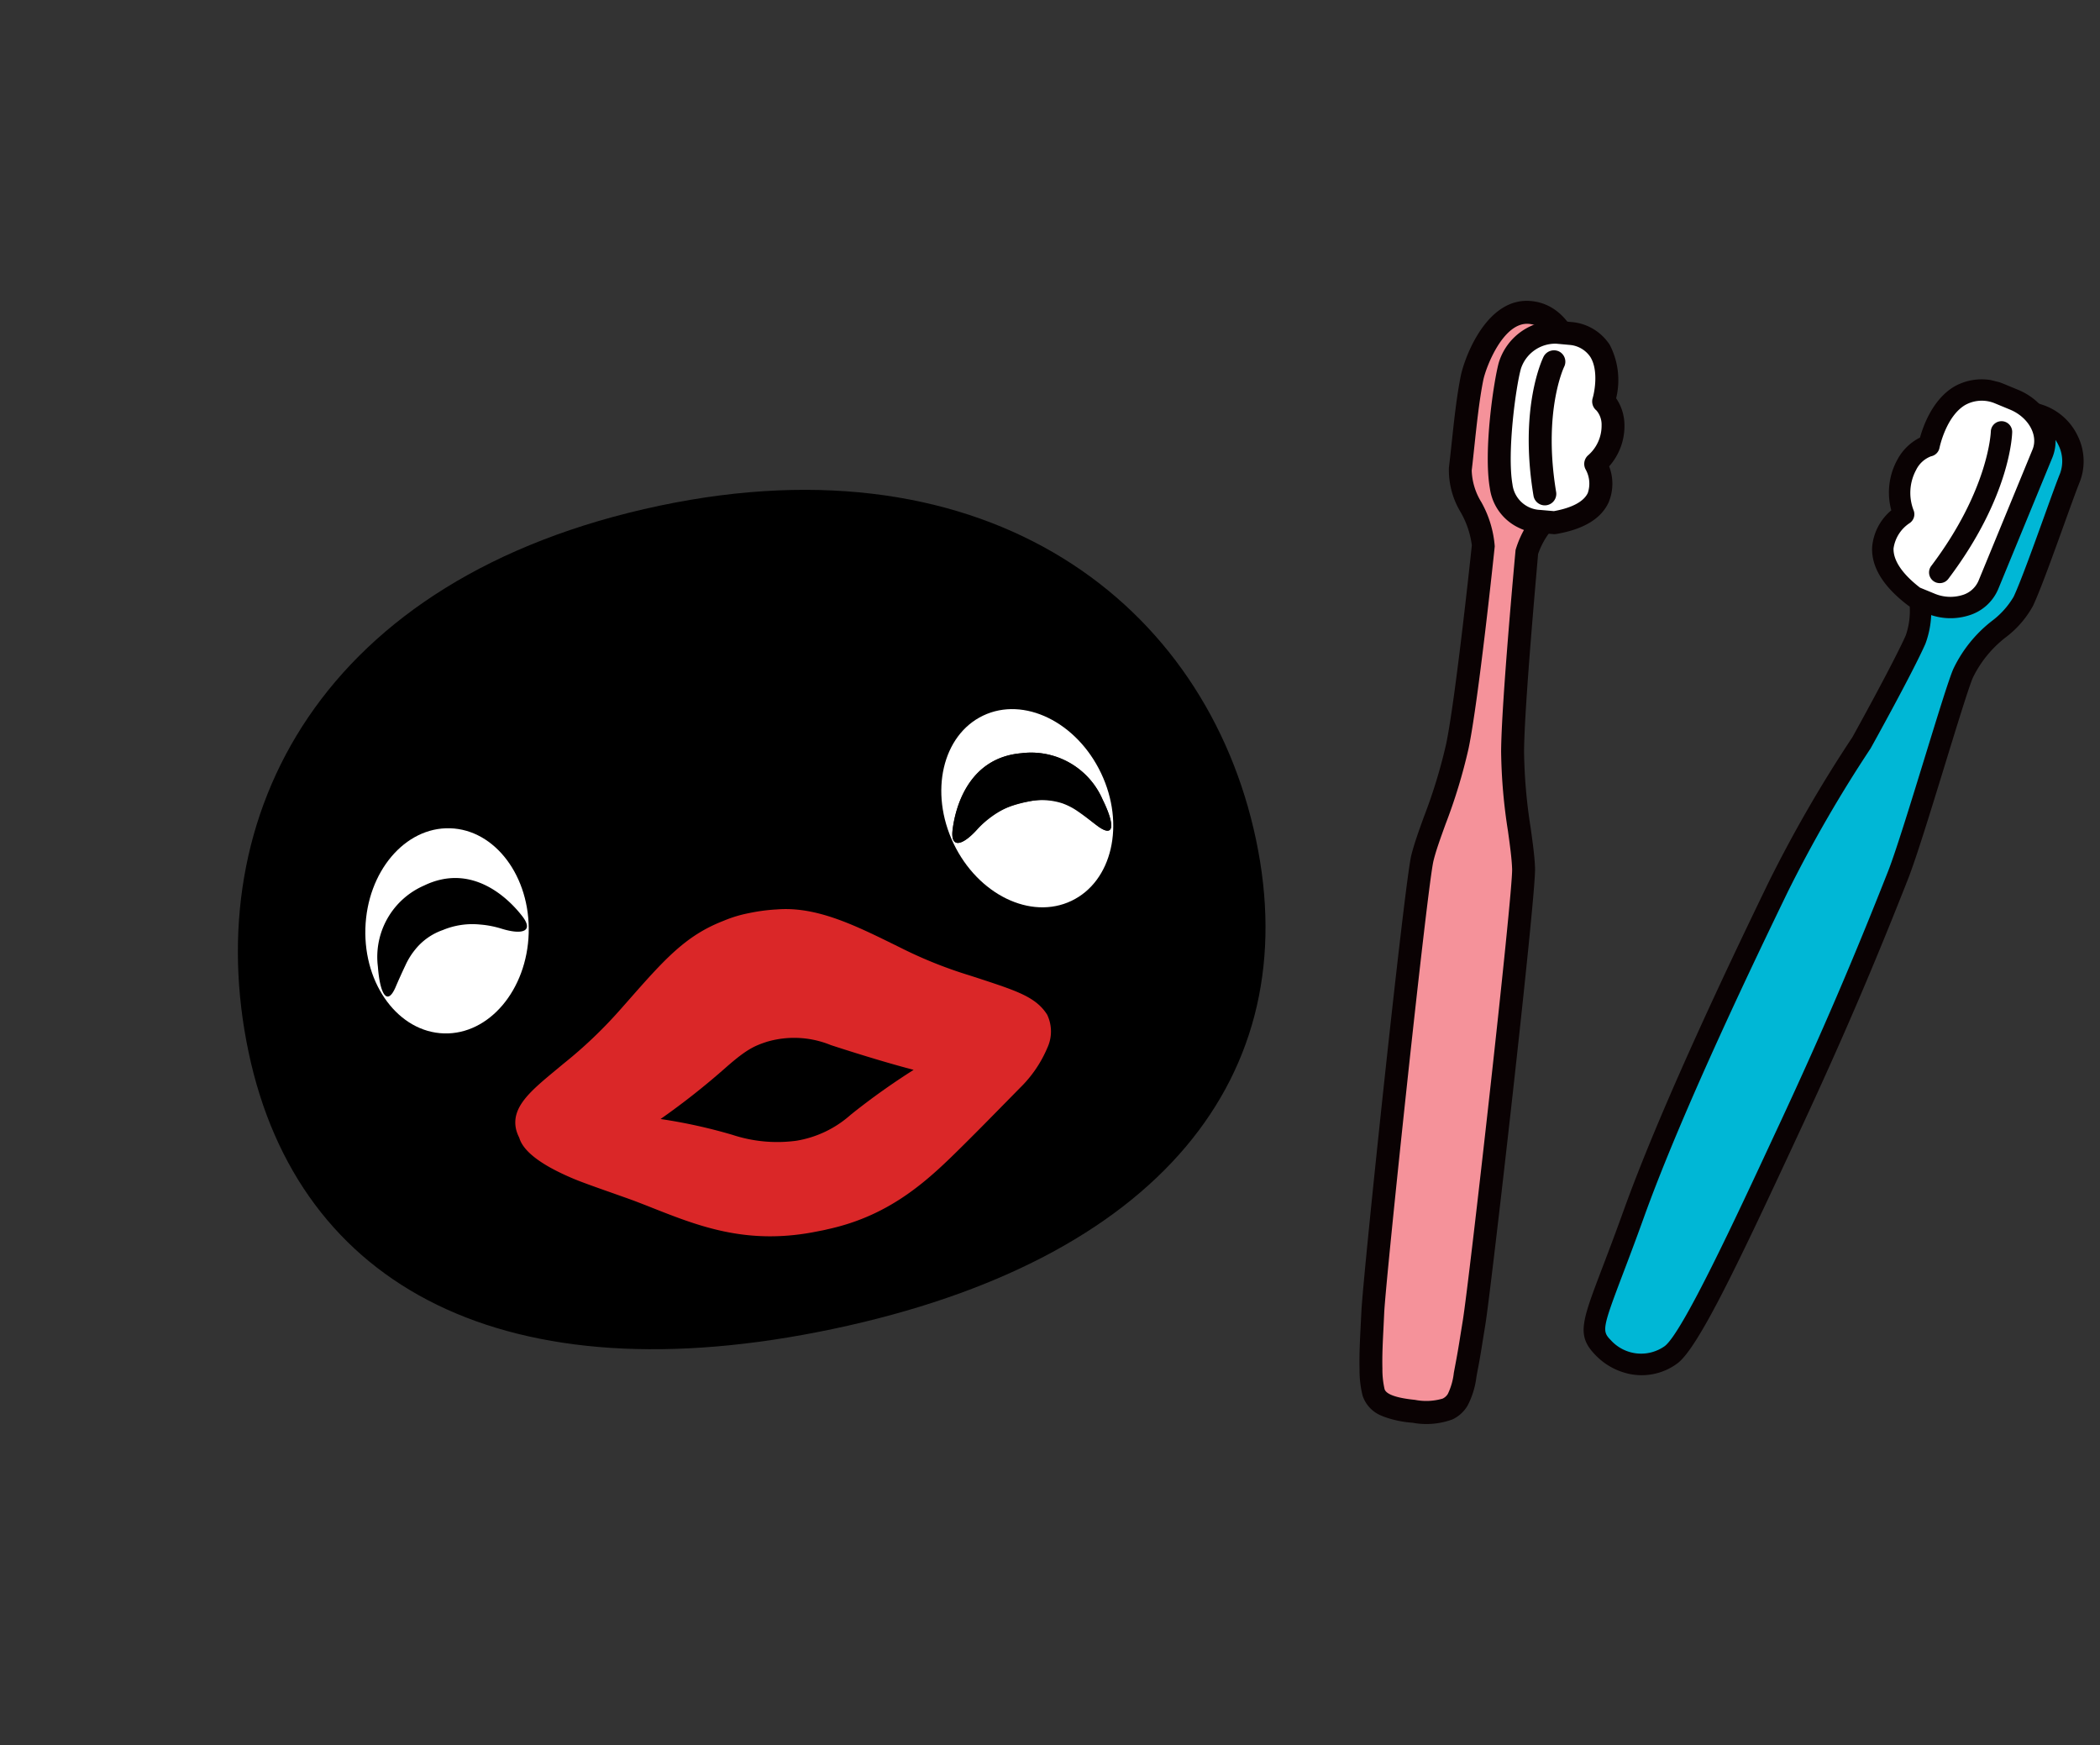 <svg xmlns="http://www.w3.org/2000/svg" width="226.682" height="188.369"><rect width="100%" height="100%" fill="#333333" stroke="none"/><defs><clipPath id="a"><path fill="none" d="M0 0h67.659v124.49H0z" data-name="長方形 491"/></clipPath><clipPath id="b"><path fill="none" d="M0 0h111.138v90.815H0z" data-name="長方形 505"/></clipPath></defs><g data-name="icon"><g clip-path="url(#a)" data-name="グループ 646" transform="rotate(14.04 -31.297 667.235)"><path fill="#f5929a" d="M25.668 121.958a2.47 2.47 0 0 0 .83-1.253 11 11 0 0 0 .072-3.539c-.075-1.63-.249-3.252-.375-4.879-.255-3.3-5.88-46-6.71-48.9s-2.979-6.956-4.208-11.94-3.749-21.4-3.749-21.4c.081-3.71 3.183-5.718 2.91-8.4a97 97 0 0 0-1.992-10.009c-.509-2.221-2.952-7.2-6.8-6.659s-4.477 6.803-4.406 8.394c.138 3.018.806 7.01 1.157 9.842.33 2.637 3.641 4.492 4.432 7.5 0 0 2.314 16.444 2.514 21.575s-.74 9.623-.734 12.638 6.042 45.661 6.71 48.9c.408 1.981.74 3.983 1.283 5.934a10 10 0 0 0 .887 2.389c.848 1.451 3.321 1.127 4.708.929a7.1 7.1 0 0 0 3.47-1.118" data-name="パス 9210"/><path fill="#0a0203" d="M19.039 124.401a3.51 3.51 0 0 1-2.619-1.63 11.2 11.2 0 0 1-1-2.652c-.417-1.507-.713-3.018-1-4.477l-.309-1.567c-.77-3.734-6.731-46.144-6.734-49.147 0-1.262.144-2.7.315-4.37a57 57 0 0 0 .42-8.224c-.201-5.011-2.484-21.284-2.513-21.449a9.6 9.6 0 0 0-2.053-3.186 8.8 8.8 0 0 1-2.378-4.334c-.1-.782-.216-1.651-.345-2.568-.335-2.403-.719-5.132-.817-7.366-.087-1.866.593-8.988 5.466-9.677 4.693-.663 7.543 4.837 8.182 7.611l.225.965a86 86 0 0 1 1.789 9.192 7.33 7.33 0 0 1-1.412 4.443 8.5 8.5 0 0 0-1.489 4.112c.021.006 2.514 16.213 3.713 21.077a57 57 0 0 0 2.682 7.786c.626 1.555 1.169 2.9 1.516 4.112.839 2.94 6.476 45.616 6.749 49.144l.132 1.564c.1 1.118.195 2.233.249 3.354l.045.719a9 9 0 0 1-.168 3.225 3.73 3.73 0 0 1-1.229 1.861 8.16 8.16 0 0 1-4.082 1.391 11.4 11.4 0 0 1-3.336.1M6.662 6.211a2.8 2.8 0 0 0-.842-.006c-2.773.39-3.411 5.66-3.345 7.112.1 2.122.471 4.789.8 7.142.129.926.255 1.81.354 2.6a6.9 6.9 0 0 0 1.831 3.057 11.5 11.5 0 0 1 2.565 4.277c.123.818 2.353 16.708 2.553 21.842a59 59 0 0 1-.432 8.574c-.162 1.6-.306 2.976-.3 4.112.006 2.766 5.967 45.17 6.68 48.652l.318 1.588c.279 1.415.563 2.877.947 4.265a9.5 9.5 0 0 0 .764 2.095c.441.752 2.721.435 3.47.33a6.3 6.3 0 0 0 2.853-.851 1.3 1.3 0 0 0 .432-.644 7 7 0 0 0 .072-2.35l-.048-.785a91 91 0 0 0-.24-3.252l-.135-1.588c-.309-3.992-5.946-46.147-6.665-48.655-.312-1.088-.83-2.377-1.43-3.869a59 59 0 0 1-2.79-8.116c-1.226-4.981-3.668-20.835-3.77-21.509a10.7 10.7 0 0 1 1.807-5.511 5.37 5.37 0 0 0 1.094-2.952 84 84 0 0 0-1.741-8.88l-.225-.974c-.334-1.45-2.04-5.287-4.577-5.704m19.006 115.748h.021Z" data-name="パス 9211"/><path fill="#fff" d="M4.879 11.074a5.12 5.12 0 0 1 4.085-4.726l1.552-.243c5.454-.447 5.119 6.276 5.119 6.276 1.319.6 2.835 3.611.8 6.743 0 0 4.1 4.223-2.784 7.238l-1.552.243a4.394 4.394 0 0 1-4.966-2.651c-1.538-3.455-2.314-10.824-2.254-12.88" data-name="パス 9212"/><path fill="#0a0203" d="M10.273 27.863a5.54 5.54 0 0 1-4.271-3.4c-1.693-3.807-2.418-11.468-2.361-13.429a6.38 6.38 0 0 1 5.134-5.911l1.549-.24a5.45 5.45 0 0 1 4.474 1.409 8.27 8.27 0 0 1 2.065 5.424 5.2 5.2 0 0 1 1.549 2.5 6.56 6.56 0 0 1-.5 4.813 5.2 5.2 0 0 1 .884 3.821c-.372 1.894-1.939 3.458-4.657 4.648a1.1 1.1 0 0 1-.306.09l-1.552.24a5.2 5.2 0 0 1-2.011.039M6.117 11.11c-.06 2.038.734 9.165 2.146 12.341a3.13 3.13 0 0 0 3.561 1.946l1.474-.234c1.807-.815 2.871-1.774 3.075-2.781a3.14 3.14 0 0 0-.827-2.4 1.244 1.244 0 0 1-.147-1.528 4.23 4.23 0 0 0 .644-3.542 2.35 2.35 0 0 0-.917-1.4 1.25 1.25 0 0 1-.725-1.184c.036-.8-.132-3.114-1.322-4.262a2.98 2.98 0 0 0-2.457-.722l-1.466.228a3.91 3.91 0 0 0-3.039 3.538" data-name="パス 9213"/><path fill="#0a0203" d="M11.7 24.818a1.24 1.24 0 0 1-.938-.728C6.905 15.21 8.125 9.486 8.179 9.246a1.266 1.266 0 0 1 1.48-.935 1.237 1.237 0 0 1 .935 1.474c-.018.087-1.055 5.275 2.44 13.318a1.238 1.238 0 0 1-1.334 1.715" data-name="パス 9214"/><path fill="#00b7d6" d="M60.397 31.418c.743-4.322 3.857-6.246 4.417-9.1S66.1 10.694 66.46 8.135a5.27 5.27 0 0 0-4.918-5.751c-3.261-.228-5.707 1.207-6.219 4.162s-1.9 10.99-2.386 13.78 2.182 5.448 1.6 8.811-2.976 12.281-2.976 12.281a141 141 0 0 0-4.942 17.262c-1.827 8.782-5.338 25.893-6.556 37.981s-2.128 13.312.333 14.814a5.527 5.527 0 0 0 7.25-1.046c1.753-2.131 4.283-15.518 6.467-26.856s3.527-19.924 4.756-29.328c.569-4.367 1.127-20.514 1.528-22.828" data-name="パス 9215"/><path fill="#0a0203" d="M43.5 113.525a7.1 7.1 0 0 1-3.71-1.064c-2.538-1.552-2.362-3.045-1.612-9.32.207-1.738.465-3.893.737-6.593 1.274-12.653 5.125-31.141 6.575-38.1a144 144 0 0 1 4.984-17.421s2.362-8.817 2.928-12.084a8.1 8.1 0 0 0-.782-4.22 8.7 8.7 0 0 1-.818-4.591l2.389-13.78c.593-3.438 3.485-5.404 7.422-5.122a6.44 6.44 0 0 1 4.61 2.388 6.17 6.17 0 0 1 1.385 4.678c-.138.956-.321 2.787-.53 4.849-.36 3.542-.764 7.558-1.127 9.392a10.7 10.7 0 0 1-2 3.968 12.3 12.3 0 0 0-2.413 5.107c-.18 1.034-.417 5.478-.644 9.779-.279 5.245-.569 10.666-.875 13-1.346 10.3-2.727 18.812-4.768 29.4l-.231 1.2c-2.778 14.43-4.729 24.047-6.476 26.172a6.47 6.47 0 0 1-5.041 2.365M60.924 3.516c-1.486 0-3.974.429-4.459 3.225l-2.389 13.783a6.9 6.9 0 0 0 .707 3.39 10.1 10.1 0 0 1 .893 5.418c-.584 3.375-2.9 12.021-3 12.386a144 144 0 0 0-4.921 17.2c-1.442 6.926-5.283 25.327-6.542 37.86-.273 2.718-.533 4.888-.74 6.635-.731 6.153-.659 6.353.524 7.079a4.4 4.4 0 0 0 5.763-.8c1.5-1.831 4.1-15.305 5.991-25.144l.234-1.2c2.029-10.534 3.4-19.013 4.744-29.259.291-2.248.593-7.87.857-12.827.255-4.765.474-8.88.674-10.046a14.4 14.4 0 0 1 2.79-6.033 8.9 8.9 0 0 0 1.636-3.1c.339-1.729.758-5.859 1.094-9.18.213-2.1.4-3.965.539-4.939a3.87 3.87 0 0 0-.89-2.9 4.15 4.15 0 0 0-2.967-1.54 7 7 0 0 0-.536-.018m-.527 27.9" data-name="パス 9216"/><path fill="#fff" d="m56.753 1.176 1.8.264c2.766.4 4.735 2.6 4.4 4.906L60.73 21.525c-.339 2.3-2.853 3.845-5.619 3.44l-1.8-.264c-8.014-3.434-3.3-8.373-3.3-8.373-2.389-3.611-.659-7.121.866-7.828 0 0-.453-7.8 5.88-7.325" data-name="パス 9217"/><path fill="#0a0203" d="M55.995 26.185a7.4 7.4 0 0 1-1.055-.078l-1.8-.264a1.1 1.1 0 0 1-.288-.081c-3.075-1.316-4.852-3.048-5.281-5.149a5.8 5.8 0 0 1 1.04-4.37 7.34 7.34 0 0 1-.677-5.514 5.6 5.6 0 0 1 1.777-2.853c.033-1.352.342-4.355 2.263-6.249a6 6 0 0 1 4.864-1.6c.024 0 .054.006.081.009l1.803.266c3.393.5 5.8 3.285 5.371 6.216l-2.224 15.175a5 5 0 0 1-2.44 3.554 6.57 6.57 0 0 1-3.434.938m-2.371-2.6 1.648.24a4.4 4.4 0 0 0 2.949-.542 2.74 2.74 0 0 0 1.364-1.921l2.224-15.184c.243-1.669-1.292-3.282-3.422-3.593l-1.762-.261a3.68 3.68 0 0 0-3.03.953c-1.72 1.693-1.573 5.125-1.573 5.158a1.16 1.16 0 0 1-.668 1.115 2.95 2.95 0 0 0-1.2 1.81 5.2 5.2 0 0 0 .818 4.334 1.154 1.154 0 0 1-.129 1.433 3.93 3.93 0 0 0-1 3.039c.267 1.265 1.573 2.445 3.788 3.417" data-name="パス 9218"/><path fill="#0a0203" d="M55.311 22.634a1.157 1.157 0 0 1-1.064-1.606c4.038-9.498 2.738-15.581 2.722-15.644a1.154 1.154 0 0 1 2.248-.521c.066.273 1.516 6.815-2.841 17.068a1.15 1.15 0 0 1-1.064.7" data-name="パス 9219"/></g></g><g data-name="グループ 658"><g clip-path="url(#b)" data-name="グループ 657" transform="rotate(-11 346.346 -57.8)"><path d="M56.231 90.8C20.255 91.365.413 75.473.007 49.422S17.448.6 54.81.011c36.357-.568 55.913 21.625 56.322 47.672S92.205 90.238 56.231 90.8" data-name="パス 9327"/><path fill="#fff" d="M21.098 51.477c4.751 1.07 9.693-2.9 11.039-8.864s-1.416-11.671-6.168-12.743-9.691 2.9-11.037 8.864 1.414 11.671 6.166 12.743" data-name="パス 9328"/><path fill="#fff" d="M90.316 50.357c-4.714 1.22-9.779-2.59-11.313-8.511s1.05-11.711 5.766-12.933 9.777 2.592 11.311 8.515-1.046 11.709-5.764 12.929" data-name="パス 9329"/><path fill="#231a16" d="M88.059 33.687a8.41 8.41 0 0 1 7.64 6.564c.82 3.014.438 4.325-1.025 2.765s-2.762-4.15-6.889-4.071c-4.122.1-4.835 1.048-6 1.907-1.925 1.445-3.235 1.476-2.6-.482.829-2.541 3.3-7.286 8.873-6.683" data-name="パス 9330"/><path fill="#da2728" d="M85.422 61.981c-.793-2.111-2.641-3.145-6.323-5.207l-1.085-.6a47.5 47.5 0 0 1-6.85-4.43l-.5-.38c-3.874-2.935-7.529-5.708-11.781-6.17l-.131-.02a20 20 0 0 0-2.888-.159 13.7 13.7 0 0 0-2.833.294c-4.336.78-7.043 2.866-11.954 6.656l-.829.636a48.6 48.6 0 0 1-7.105 4.543l-1.008.552c-3.076 1.684-5.507 3.012-5.368 5.518a4.2 4.2 0 0 0 .159.86c.133 1.534 1.772 3.37 4.9 5.463.82.552 2.493 1.534 3.971 2.4.846.5 1.6.941 2.022 1.2.6.373 1.2.751 1.792 1.132 4.473 2.853 9.094 5.8 16.447 5.874h1.1c.2 0 .422-.009.5-.015 7.236-.144 12.031-3.348 16.263-6.175 1.823-1.218 3.337-2.261 5.284-3.6l1.859-1.277a13.2 13.2 0 0 0 3.666-3.64 4.18 4.18 0 0 0 .683-3.452" data-name="パス 9331"/><path d="M70.114 65.011a75 75 0 0 0-7.35 3.333l-.285.152a11.64 11.64 0 0 1-6.232 1.611 15.44 15.44 0 0 1-6.663-1.938 57 57 0 0 0-7.3-3.162 80 80 0 0 0 8.031-4.142c2.488-1.45 3.395-1.677 4.864-1.854a10.43 10.43 0 0 1 6.673 1.674c3.567 1.978 6.248 3.359 8.263 4.327" data-name="パス 9332"/><path d="M88.059 33.687a8.41 8.41 0 0 1 7.64 6.564c.82 3.014.438 4.325-1.025 2.765-.566-.608-1.171-1.335-1.867-2.035a7 7 0 0 0-1.461-1.149 7.2 7.2 0 0 0-3.56-.886 8.9 8.9 0 0 0-3.912.723 11 11 0 0 0-2.084 1.185c-1.925 1.445-3.235 1.476-2.6-.482.829-2.541 3.3-7.286 8.873-6.683" data-name="パス 9333"/><path d="M22.043 35.401a8.4 8.4 0 0 0-6.573 7.631c-.36 3.1.212 4.34 1.428 2.581.466-.687.959-1.386 1.543-2.181a7.8 7.8 0 0 1 1.339-1.436 6.6 6.6 0 0 1 3.319-1.492 8.3 8.3 0 0 1 4.066.183 10.5 10.5 0 0 1 2.148.86c2.119 1.143 3.421.977 2.5-.864-1.2-2.389-4.349-6.712-9.773-5.282" data-name="パス 9334"/></g></g></svg>